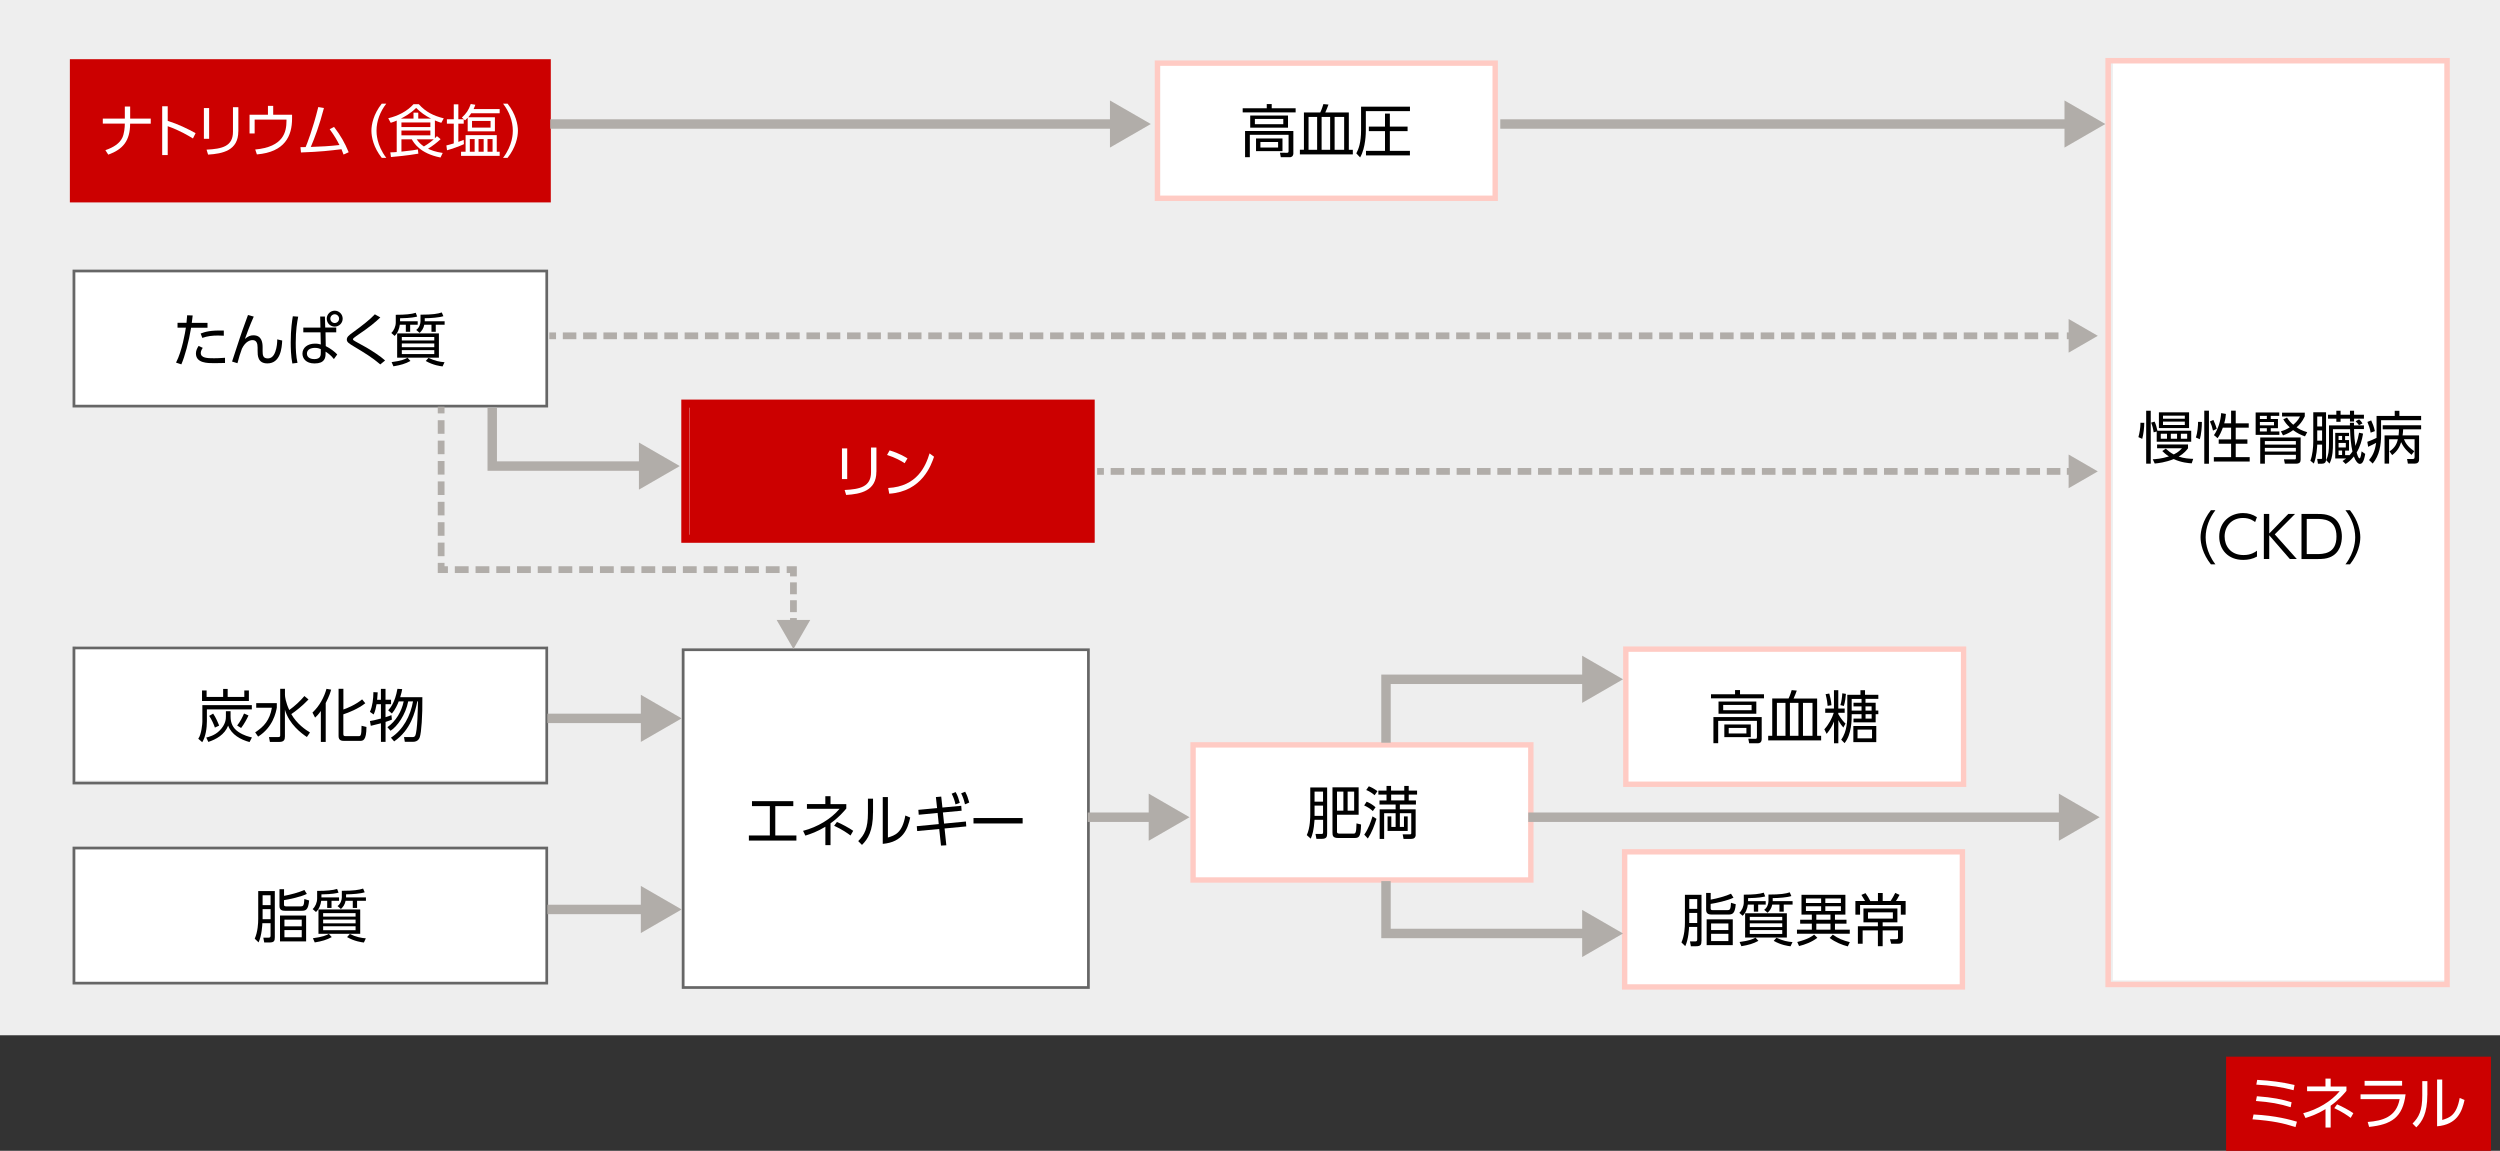 <?xml version="1.0" encoding="UTF-8"?><svg id="_レイヤー_1" xmlns="http://www.w3.org/2000/svg" viewBox="0 0 524.55 241.46"><rect x="0" y="0" width="524.55" height="241.46" fill="#333333" stroke="none"/><defs><style>.cls-1{stroke-width:1.98px;}.cls-1,.cls-2,.cls-3,.cls-4,.cls-5,.cls-6,.cls-7,.cls-8,.cls-9,.cls-10,.cls-11{fill:none;}.cls-1,.cls-3,.cls-4,.cls-5,.cls-6,.cls-10,.cls-11{stroke:#b1ada9;stroke-miterlimit:10;}.cls-2{stroke:#666;stroke-width:.57px;}.cls-3{stroke-dasharray:2.5 1.25;}.cls-3,.cls-4,.cls-5,.cls-6,.cls-10,.cls-11{stroke-width:1.42px;}.cls-12{fill:#c00;}.cls-13{fill:#fff;}.cls-5{stroke-dasharray:2.84 1.42;}.cls-6{stroke-dasharray:2.85 1.43;}.cls-14{fill:#b1ada9;}.cls-7{stroke:#c00;stroke-width:1.7px;}.cls-8{stroke-width:1.13px;}.cls-8,.cls-9{stroke:#ffcbc4;}.cls-9{stroke-width:1.15px;}.cls-15{fill:#eee;}.cls-10{stroke-dasharray:2.85 1.42;}.cls-11{stroke-dasharray:2.9 1.45;}</style></defs><rect class="cls-15" width="524.55" height="217.22"/><rect class="cls-13" x="15.9" y="57.08" width="98.76" height="28.15"/><rect class="cls-13" x="243.44" y="13.23" width="70.46" height="28.15"/><rect class="cls-13" x="250.55" y="156.43" width="70.46" height="28.15"/><rect class="cls-13" x="341.4" y="136.09" width="70.46" height="28.15"/><rect class="cls-13" x="443.32" y="13.23" width="70.46" height="192.48"/><rect class="cls-13" x="341.4" y="178.95" width="70.46" height="28.15"/><rect class="cls-13" x="143.74" y="136.41" width="84.68" height="70.81"/><rect class="cls-13" x="15.9" y="135.59" width="98.76" height="28.15"/><rect class="cls-13" x="15.9" y="178.26" width="98.76" height="28.15"/><rect class="cls-12" x="144.68" y="84.44" width="84.35" height="28.15"/><rect class="cls-12" x="15.11" y="13.33" width="99.84" height="28.15"/><rect class="cls-7" x="15.51" y="13.27" width="99.21" height="28.35"/><path class="cls-13" d="M31.63,24.89v1.06h-4.33c0,3.59-1.51,5.39-4.58,6.5l-.61-.94c1.71-.58,3-1.42,3.56-2.63.37-.78.52-2.08.52-2.94h-4.62v-1.06h4.62v-2.53h1.12v2.53h4.33Z"/><path class="cls-13" d="M40.48,29.05c-.82-.5-2.78-1.7-5.29-2.57v6.06h-1.16v-10.25h1.16v3.07c2.27.72,4.13,1.64,5.85,2.58l-.56,1.12Z"/><path class="cls-13" d="M43.88,29.12h-1.1v-6.44h1.1v6.44ZM50,27.58c0,4.01-3.29,4.67-6.34,4.86l-.32-1.04c3.24-.16,5.54-.68,5.54-3.74v-5.17h1.13v5.1Z"/><path class="cls-13" d="M61.28,24.08v.8c0,3.63-1.49,7.03-7.38,7.52l-.35-1.03c5.96-.55,6.56-3.71,6.56-6.04v-.24h-6.68v2.91h-1.07v-3.92h3.86v-1.86h1.1v1.86h3.95Z"/><path class="cls-13" d="M63.04,30.88s.97-.02,1.09-.02c.23-.54,1.49-3.69,2.65-8.4l1.19.2c-.98,3.74-2,6.43-2.76,8.17,1.92-.05,4.13-.18,6.01-.4-.54-1.04-.91-1.74-2.05-3.33l.92-.47c1.43,1.88,2.23,3.3,3.07,5.31l-1.08.49c-.14-.41-.23-.64-.43-1.12-2.49.3-4.34.53-8.5.68l-.11-1.13Z"/><path class="cls-13" d="M80.1,33.12c-1.74-2.19-2.17-4.39-2.17-5.69s.43-3.49,2.17-5.68h.95c-1.26,1.63-2.05,3.61-2.05,5.68,0,.48,0,3.01,2.05,5.69h-.95Z"/><path class="cls-13" d="M91.26,29c.19-.17.28-.28.42-.44l.77.64c-.82.76-1.67,1.42-2.64,2,.67.31,1.44.65,3.08.89l-.46.96c-4.34-.85-5.62-3.11-6.02-3.81h-2.18v2.57c1.98-.19,2.93-.36,3.45-.46l.1.89c-2.31.41-4.8.62-5.75.71l-.13-.98c.62-.01.9-.04,1.34-.07v-6.6c-.41.18-.66.28-1.26.47l-.52-.96c2.05-.48,3.96-1.46,5.3-2.94h1.12c1.46,1.63,3.06,2.42,5.23,2.96l-.52.94c-.48-.16-.78-.26-1.34-.5v3.75ZM90.45,24.89c-1.19-.59-2.22-1.33-3.14-2.25-1.12,1.16-2.53,1.9-3.2,2.25h2.65v-1.25h1v1.25h2.7ZM90.3,25.69h-6.07v.97h6.07v-.97ZM90.3,27.39h-6.07v1.01h6.07v-1.01ZM87.43,29.23c.46.66.84,1.03,1.51,1.5,1.06-.62,1.85-1.29,2.08-1.5h-3.59Z"/><path class="cls-13" d="M97.33,30.25c-.96.46-2.57,1.02-3.54,1.28l-.13-1.02c.4-.1.77-.18,1.55-.42v-4.15h-1.44v-.92h1.44v-3.13h.96v3.13h1.13v.92h-1.13v3.83c.61-.22.83-.31,1.12-.43l.05.91ZM104.23,31.84h.61v.86h-8.1v-.86h.95v-3.48h6.54v3.48ZM103.84,24.6v2.96h-5.71v-2.85c-.24.26-.37.38-.56.55l-.66-.6c.9-.82,1.44-1.56,1.86-2.84l.96.16c-.1.31-.18.53-.36.9h5.47v.89h-5.98c-.31.48-.5.71-.62.84h5.61ZM99.59,29.18h-1.01v2.66h1.01v-2.66ZM102.93,25.38h-3.89v1.39h3.89v-1.39ZM101.48,29.18h-1.07v2.66h1.07v-2.66ZM103.35,29.18h-1.06v2.66h1.06v-2.66Z"/><path class="cls-13" d="M105.55,33.12c2.05-2.67,2.05-5.21,2.05-5.69,0-2.07-.79-4.05-2.05-5.68h.95c1.74,2.19,2.17,4.39,2.17,5.68s-.43,3.49-2.17,5.69h-.95Z"/><rect class="cls-8" x="242.85" y="13.25" width="70.87" height="28.35"/><path d="M271.86,23.58h-11.12v-.86h5.05v-.88h1.04v.88h5.02v.86ZM271.38,32.09c0,.8-.52.9-.74.9h-1.9l-.18-.95,1.49.02c.18,0,.32-.05.32-.36v-3.41h-8.13v4.69h-1v-5.49h10.13v4.59ZM270.25,26.79h-7.93v-2.55h7.93v2.55ZM269.26,24.96h-5.96v1.1h5.96v-1.1ZM269.09,31.71h-5.55v-2.66h5.55v2.66ZM268.17,29.79h-3.71v1.16h3.71v-1.16Z"/><path d="M283.85,32.39h-11.11v-.97h.85v-7.83h3.43c.32-.64.58-1.52.65-1.75l1.07.1c-.14.41-.41,1.1-.67,1.66h4.94v7.83h.84v.97ZM274.56,24.53v6.9h1.8v-6.9h-1.8ZM277.3,24.53v6.9h1.79v-6.9h-1.79ZM280.03,24.53v6.9h2v-6.9h-2Z"/><path d="M295.84,22.37v.95h-9.26v4.01c0,.38,0,3.63-1.2,5.7l-.8-.85c.48-.9,1-2.25,1-4.86v-4.94h10.27ZM295.34,27.51h-3.72v4.15h4.21v.94h-9.22v-.94h3.99v-4.15h-3.39v-.94h3.39v-2.73h1.02v2.73h3.72v.94Z"/><rect class="cls-8" x="250.33" y="156.29" width="70.87" height="28.35"/><path d="M278.46,165.21v9.66c0,.7-.12,1.14-1.15,1.14h-1.1l-.19-1.03h1.19c.25.01.4-.01.4-.37v-2.6h-1.79c-.16,2.24-.46,3.18-.8,3.96l-.83-.75c.73-1.56.73-3.83.73-4.38v-5.61h3.55ZM277.6,166.1h-1.78v2.1h1.78v-2.1ZM277.6,169.03h-1.78v2.15h1.78v-2.15ZM280.52,174.41c0,.31.04.5.52.5h2.88c.46,0,.67,0,.7-2.15l.96.24c-.07,2.83-.49,2.83-1.61,2.83h-3.14c-1.2,0-1.25-.49-1.25-1.21v-9.42h5.49v5.75h-4.54v3.45ZM281.87,166.09h-1.34v4.01h1.34v-4.01ZM284.13,166.09h-1.37v4.01h1.37v-4.01Z"/><path d="M288.05,170.18c-.62-.55-1.1-.85-1.82-1.18l.52-.79c.64.26,1.14.55,1.87,1.16l-.56.8ZM286.25,175.13c.9-1.28,1.39-2.72,1.73-3.84l.83.52c-.44,1.44-.98,2.87-1.81,4.13l-.74-.8ZM288.42,166.85c-.66-.56-1.15-.84-1.76-1.09l.55-.78c.58.23,1.08.49,1.81,1.02l-.6.85ZM297.04,175.14c0,.61-.37.88-.94.88h-1.61l-.18-.96h1.43c.3.01.37-.02.37-.29v-4.14h-2.39v2.88h.86v-2.22h.78v3.05h-4.22v-3.05h.79v2.22h.9v-2.88h-2.41v5.39h-.94v-6.2h3.35v-1.02h-3.38v-.85h1.47v-1.22h-1.71v-.85h1.71v-.97h.95v.97h2.77v-.97h.94v.97h1.75v.85h-1.75v1.22h1.51v.85h-3.37v1.02h3.31v5.33ZM294.66,166.72h-2.77v1.22h2.77v-1.22Z"/><rect class="cls-8" x="341.13" y="136.2" width="70.87" height="28.35"/><path d="M370.12,146.53h-11.12v-.86h5.05v-.88h1.04v.88h5.03v.86ZM369.64,155.05c0,.8-.52.9-.74.9h-1.89l-.18-.95,1.49.02c.18,0,.32-.05.32-.36v-3.41h-8.13v4.69h-1v-5.49h10.13v4.59ZM368.51,149.75h-7.93v-2.55h7.93v2.55ZM367.52,147.91h-5.96v1.1h5.96v-1.1ZM367.35,154.66h-5.55v-2.66h5.55v2.66ZM366.43,152.74h-3.71v1.16h3.71v-1.16Z"/><path d="M382.11,155.35h-11.11v-.97h.85v-7.83h3.43c.32-.64.58-1.52.65-1.75l1.07.1c-.14.41-.41,1.1-.67,1.66h4.94v7.83h.84v.97ZM372.83,147.48v6.9h1.8v-6.9h-1.8ZM375.56,147.48v6.9h1.79v-6.9h-1.79ZM378.3,147.48v6.9h2v-6.9h-2Z"/><path d="M386.78,152.66c-.26-.3-.66-.76-1.06-1.57v4.86h-.91v-4.57c-.36.94-.78,1.64-1.54,2.6l-.49-.95c1.02-1.15,1.62-2.34,1.98-3.47h-1.79v-.89h1.83v-3.85h.91v3.85h1.34v.89h-1.34v.28c.73,1.25,1.26,1.74,1.52,1.98l-.47.84ZM383.47,148.1c-.04-.59-.11-1.19-.42-2.45l.77-.13c.13.47.4,1.51.46,2.45l-.8.13ZM386.15,147.95c.22-.66.37-1.74.4-2.48l.76.12c-.04.67-.17,1.7-.43,2.53l-.72-.17ZM391.42,146.65v.8h2.13v1.64h.56v.77h-.56v1.7h-4.65v-.78h1.69v-.92h-2.07v.34c0,.73,0,3.89-1.49,5.72l-.71-.72c1.28-1.74,1.28-4.29,1.28-5.03v-4.39h2.76v-.96h.96v.96h2.79v.86h-2.7ZM388.52,149.1h2.07v-.88h-1.69v-.77h1.69v-.8h-2.07v2.45ZM393.68,155.72h-4.81v-3.39h4.81v3.39ZM392.79,153.09h-3.04v1.82h3.04v-1.82ZM391.42,149.1h1.28v-.88h-1.28v.88ZM392.71,149.86h-1.28v.92h1.28v-.92Z"/><rect class="cls-8" x="340.88" y="178.73" width="70.87" height="28.35"/><path d="M357,197.42c0,.76-.12,1.12-1.13,1.12h-1.09l-.19-1.01h1.1c.37,0,.42-.17.42-.47v-2.57h-1.71c-.01.32-.11,2.59-.8,4.03l-.8-.78c.64-1.43.73-3.23.73-4.16v-5.83h3.48v9.67ZM356.11,188.64h-1.67v2.06h1.67v-2.06ZM356.11,191.55h-1.67v2.11h1.67v-2.11ZM363.7,188.36c-1.21.6-3.66,1.13-4.77,1.3v.9c0,.29.07.41.49.41h3c.49,0,.73-.07.78-1.55l1,.31c-.19,2.06-.73,2.16-1.64,2.16h-3.38c-.55,0-1.2-.08-1.2-1v-3.53h.96v1.4c1.31-.23,3.17-.73,4.26-1.24l.52.83ZM363.57,198.31h-5.48v-5.42h5.48v5.42ZM362.65,193.76h-3.63v1.39h3.63v-1.39ZM362.65,195.93h-3.63v1.52h3.63v-1.52Z"/><path d="M366.77,189.08h3.71v.72h-1.58v1.49h-.91v-1.49h-1.26c-.1.85-.44,1.74-1.09,2.35l-.7-.62c.55-.48.94-1.39.94-2.19v-1.62c1.99,0,3.31-.13,4.19-.42l.3.79c-.47.12-1.27.32-3.59.36v.64ZM364.99,197.65c2.11-.28,2.77-.6,3.35-.91l.61.67c-1.1.59-2.02.86-3.57,1.12l-.38-.88ZM374.92,196.72h-8.76v-5.1h8.76v5.1ZM373.95,192.38h-6.81v.73h6.81v-.73ZM373.95,193.74h-6.81v.78h6.81v-.78ZM373.95,195.14h-6.81v.82h6.81v-.82ZM371.95,189.08h4.17v.72h-1.86v1.49h-.9v-1.49h-1.51c-.14.77-.54,1.33-.98,1.71l-.71-.61c.67-.46.9-1.32.9-1.82v-1.38c2.53,0,3.65-.19,4.46-.47l.34.78c-.8.28-2.66.43-3.91.43v.64ZM372.74,196.76c1.34.64,2.35.83,3.36.91l-.41.88c-.5-.06-1.96-.24-3.53-1.14l.58-.65Z"/><path d="M387.2,187.75v4.15h-2.19v1.08h2.42v.83h-2.42v1.25h3.11v.86h-11.08v-.86h3.12v-1.25h-2.45v-.83h2.45v-1.08h-2.17v-4.15h9.22ZM377.1,197.65c2.34-.61,3.11-1.2,3.54-1.55l.68.67c-1.16.9-2.66,1.45-3.84,1.73l-.38-.85ZM382.11,188.51h-3.19v.96h3.19v-.96ZM382.11,190.15h-3.19v1h3.19v-1ZM384.07,191.9h-2.97v1.08h2.97v-1.08ZM384.07,193.81h-2.97v1.25h2.97v-1.25ZM386.26,188.51h-3.27v.96h3.27v-.96ZM386.26,190.15h-3.27v1h3.27v-1ZM384.54,196.1c1.2.85,2.16,1.22,3.59,1.58l-.43.89c-1.18-.3-2.58-.85-3.8-1.77l.65-.7Z"/><path d="M394.03,189.05v-1.68h1v1.68h1.66c.36-.55.67-1.09.97-1.7l.9.41c-.22.47-.65,1.14-.76,1.29h2.04v2.87h-1.01v-2.03h-8.55v2.03h-.98v-2.87h2.04c-.07-.13-.52-.85-.78-1.28l.86-.37c.46.67.71,1.04,1.01,1.66h1.61ZM395.02,195.22v3.31h-1v-3.31h-3.2v2.79h-1v-3.66h4.2v-.83h-3.03v-2.9h7.12v2.9h-3.09v.83h4.23v2.66c0,.47-.01,1-.94,1h-1.5l-.25-.95h1.24c.38.01.44-.08.44-.36v-1.49h-3.23ZM397.16,191.43h-5.22v1.31h5.22v-1.31Z"/><rect class="cls-2" x="15.51" y="56.86" width="99.21" height="28.35"/><path d="M36.94,76.07c1.26-2.42,1.92-6.36,2.06-7.32h-1.75v-1.02h1.88c.08-.84.08-.89.14-1.58l1.16.04c-.07.61-.1.79-.19,1.55h3.3v1.02h-3.44c-.49,2.99-1.34,6.08-2.05,7.69l-1.12-.37ZM42.54,72.98c-.41.6-.41.96-.41,1.09,0,1.06,1.39,1.1,2.78,1.1.41,0,1.31-.02,2.3-.1v1.09c-.29.01-1.86.04-2.24.04-1.42,0-3.86,0-3.86-2.04,0-.6.25-1.09.56-1.58l.86.4ZM46.96,70.44c-.32-.01-.68-.04-1.22-.04-1.21,0-2.23.12-3.29.5l-.35-.92c.91-.35,2.05-.71,4.86-.62v1.08Z"/><path d="M53.24,66.43c-.8,1.78-1.52,3.74-1.85,4.68.65-.53,1.12-.76,1.77-.76,1.85,0,1.94,1.7,1.94,2.53v.8c0,.86.1,1.52,1.07,1.52.59,0,1.2-.28,1.6-1.42.34-.97.4-1.87.4-2.57l1.04.24c-.07,1.58-.36,4.8-3.11,4.8-2.04,0-2.05-1.69-2.05-2.63v-.67c0-.89-.22-1.59-1.07-1.59-.48,0-1.46.25-2.22,1.8-.42,1.12-.61,1.83-.94,3.05l-1.13-.35c1.7-5.21,1.91-5.78,2.18-6.56.18-.5.88-2.42,1.16-3.2l1.19.32Z"/><path d="M62.57,66.44c-.23,1.19-.52,2.82-.52,5.5,0,1.4.06,2.82.37,4.19l-1.08.14c-.31-1.52-.34-3.41-.34-4.41,0-2.81.3-4.68.44-5.5l1.12.08ZM67.17,66.41h1l.07,2.32h2.31v1h-2.25l.05,2.89c.97.48,1.86,1.16,2.41,1.75l-.7.97c-.67-.88-1.46-1.38-1.75-1.56v.44c0,.85-.18,2.04-2.31,2.04-1.83,0-2.54-1.08-2.54-2.06,0-1.25,1.08-2.1,2.63-2.1.59,0,.88.08,1.22.18l-.06-2.55h-3.61v-1h3.59l-.05-2.32ZM67.3,73.25c-.28-.12-.61-.26-1.21-.26-.84,0-1.69.32-1.69,1.21,0,.96,1,1.15,1.54,1.15,1.37,0,1.37-.85,1.37-1.36v-.74ZM71.9,66.86c0,.92-.74,1.67-1.67,1.67s-1.67-.74-1.67-1.67.77-1.67,1.67-1.67,1.67.73,1.67,1.67ZM69.31,66.86c0,.5.42.92.92.92s.92-.42.92-.92-.42-.92-.92-.92-.92.41-.92.92Z"/><path d="M79.8,76.47c-1.67-1.44-3.33-2.45-5.47-3.73-1.1-.66-1.56-.94-1.56-1.49s.41-.89,1.26-1.5c2.01-1.46,3.62-2.72,4.62-3.8l1.15.65c-1,.96-2.12,1.94-5.03,3.9-.48.32-.71.54-.71.67,0,.17.13.24.5.46.36.2,1.99,1.09,2.31,1.28,1.21.7,2.95,1.83,3.93,2.72l-1.02.84Z"/><path d="M83.93,67.41h3.71v.72h-1.58v1.49h-.91v-1.49h-1.26c-.1.85-.44,1.74-1.09,2.35l-.7-.62c.55-.48.94-1.39.94-2.19v-1.62c1.99,0,3.31-.13,4.19-.42l.3.79c-.47.12-1.27.32-3.59.36v.64ZM82.16,75.98c2.11-.28,2.77-.6,3.35-.91l.61.67c-1.1.59-2.02.86-3.57,1.12l-.38-.88ZM92.09,75.05h-8.76v-5.1h8.76v5.1ZM91.12,70.71h-6.81v.73h6.81v-.73ZM91.12,72.07h-6.81v.78h6.81v-.78ZM91.12,73.47h-6.81v.82h6.81v-.82ZM89.12,67.41h4.17v.72h-1.86v1.49h-.9v-1.49h-1.51c-.14.77-.54,1.33-.98,1.71l-.71-.61c.67-.46.9-1.32.9-1.82v-1.38c2.53,0,3.65-.19,4.46-.47l.34.78c-.8.28-2.66.43-3.91.43v.64ZM89.91,75.09c1.34.64,2.35.83,3.36.91l-.41.88c-.5-.06-1.96-.24-3.53-1.14l.58-.65Z"/><rect class="cls-7" x="143.8" y="84.69" width="85.04" height="28.35"/><path class="cls-13" d="M177.76,100.52h-1.1v-6.44h1.1v6.44ZM183.88,98.99c0,4.01-3.29,4.67-6.34,4.86l-.32-1.04c3.24-.16,5.54-.68,5.54-3.74v-5.17h1.13v5.1Z"/><path class="cls-13" d="M189.81,97.19c-.71-.48-1.97-1.19-3.69-1.73l.54-.96c2.12.63,3.44,1.49,3.75,1.68l-.6,1.01ZM186.36,102.39c6.07-.32,7.86-4.57,8.68-7.26l.94.7c-.58,1.7-2.49,7.3-9.4,7.76l-.22-1.2Z"/><rect class="cls-2" x="143.33" y="136.33" width="85.04" height="70.87"/><path d="M162.67,175.3h4.43v1.07h-9.97v-1.07h4.4v-6.16h-3.75v-1.04h8.67v1.04h-3.78v6.16Z"/><path d="M173.18,167.06h1.08v1.66h3.31v.92c-.64.76-1.64,1.92-3.31,3.11v4.58h-1.08v-3.86c-1.76,1.06-3.06,1.5-4.2,1.86l-.48-1c3.07-.8,5.89-2.51,7.65-4.62h-6.84v-1h3.86v-1.66ZM178.45,175.3c-.54-.42-1.74-1.26-3.43-2.04l.59-.8c.96.4,2.57,1.27,3.41,1.86l-.56.98Z"/><path d="M183.17,170.5c0,3.87-1.08,5.58-2.31,6.78l-.79-.8c1.33-1.33,2.04-2.7,2.04-5.89v-3.01h1.07v2.93ZM186.3,175.73c1.48-.46,3.01-.92,3.66-4.62l1.02.43c-.53,2.4-1.51,5.15-5.76,5.52v-9.82h1.08v8.49Z"/><path d="M198.09,172.81l4.58-.44.07,1.03-4.55.43.37,3.53-1.12.06-.37-3.48-4.63.43-.08-1.02,4.61-.44-.24-2.34-3.96.38-.08-1.03,3.93-.37-.25-2.31,1.12-.1.25,2.3,3.95-.37.08,1.03-3.93.37.25,2.34ZM200.52,166.2c.41.73.6,1.31.86,2.25l-.9.33c-.2-.9-.4-1.45-.8-2.25l.84-.34ZM202.51,166.12c.42.78.59,1.31.86,2.27l-.9.37c-.22-.96-.41-1.5-.8-2.3l.84-.34Z"/><path d="M214.57,171.64v1.14h-10.31v-1.14h10.31Z"/><rect class="cls-2" x="15.51" y="135.95" width="99.21" height="28.35"/><path d="M52.84,147.94v.91h-9.43v2.5c0,1.37-.26,3.26-.98,4.38l-.83-.73c.68-.88.86-3.23.86-3.55v-3.5h10.37ZM43.35,144.87v1.36h3.47v-1.68h.95v1.68h3.49v-1.36h.96v2.22h-9.83v-2.22h.97ZM48.38,150.36c0,1.37.49,2.42,1.63,3.2,1.14.78,2.27,1.03,2.85,1.17l-.5.97c-1.86-.5-3.79-1.55-4.49-3.45-.74,1.91-2.53,2.89-4.16,3.42l-.43-.92c.54-.13,1.77-.44,2.76-1.42,1.36-1.34,1.36-2.54,1.36-3v-1.1h.98v1.13ZM45.09,152.66c-.19-.6-.71-1.76-1.2-2.45l.83-.48c.53.74,1.04,1.93,1.26,2.52l-.89.41ZM49.76,152.23c.68-.85,1.14-1.82,1.44-2.52l.94.41c-.31.68-.9,1.79-1.55,2.63l-.83-.52Z"/><path d="M58.08,147.53v.94c-.18,1.01-.79,4.1-3.92,6.09l-.62-.9c1.85-1.2,3.05-2.54,3.51-5.16h-3.29v-.97h4.32ZM64.39,154.64c-1.09-.73-3.72-2.65-4.61-5.73v5.61c0,.66-.18,1.15-1.14,1.15h-2.01l-.19-1.02h1.94c.4,0,.41-.17.41-.37v-9.75h1v1.27c0,.37.16,1.59.9,3.18,1.18-.85,2.24-1.83,3.18-2.94l.86.72c-1.33,1.4-2.71,2.47-3.61,3.07,1.19,2.1,3.01,3.29,3.92,3.86l-.65.95Z"/><path d="M68.34,155.67h-1.02v-6.49c-.59.82-.86,1.07-1.21,1.39l-.55-1.06c1.5-1.39,2.47-3.27,2.94-4.98l.98.17c-.13.47-.38,1.36-1.14,2.81v8.16ZM76.65,147.55c-1.46,1.16-3.54,1.99-4.61,2.33v4.05c0,.43.06.53.53.53h2.64c.44,0,.64,0,.65-2.18l1.03.25c-.01,2.92-.76,2.92-1.39,2.92h-3.31c-.47,0-1.15-.06-1.15-1v-9.92h1.01v4.34c.77-.26,2.6-1.01,3.93-2.13l.67.82Z"/><path d="M79.92,146.82v-2.28h.97v2.28h1.16v.94h-1.16v2.72c.72-.22.91-.3,1.24-.43l.1.94c-.34.14-.71.29-1.33.48v4.19h-.97v-3.9c-1.08.29-1.6.41-2.13.53l-.18-1c.43-.07,1.06-.18,2.31-.53v-3h-.92c-.1.62-.28,1.47-.61,2.15l-.78-.55c.55-1.2.71-2.75.73-4.14l.9.05c-.01.38-.04.72-.12,1.56h.8ZM82.02,154.79c2.59-1.69,4.09-4.56,4.64-7.62h-1.01c-.53,2.78-2.31,5.28-3.71,6.16l-.65-.75c1.78-1.28,2.97-3.27,3.41-5.41h-1.04c-.26.68-.74,1.74-1.43,2.54l-.78-.67c.42-.47,1.42-1.57,1.94-4.51l1,.06c-.07.41-.18.92-.42,1.69h4.65c.05,3.9-.22,7.45-.53,8.36-.1.26-.35,1.01-1.46,1.01h-1.69l-.17-1h1.67c.24.01.54.01.68-.28.49-1.02.55-5.79.58-7.21h-.14c-.49,2.35-1.36,5.98-4.86,8.4l-.68-.78Z"/><rect class="cls-2" x="15.51" y="177.93" width="99.21" height="28.35"/><path d="M57.66,196.63c0,.76-.12,1.12-1.13,1.12h-1.09l-.19-1.01h1.1c.37,0,.42-.17.42-.47v-2.57h-1.72c-.01.32-.11,2.59-.8,4.03l-.8-.78c.64-1.43.73-3.23.73-4.16v-5.83h3.48v9.67ZM56.77,187.85h-1.67v2.06h1.67v-2.06ZM56.77,190.76h-1.67v2.11h1.67v-2.11ZM64.36,187.57c-1.21.6-3.66,1.13-4.77,1.3v.9c0,.29.07.41.49.41h3c.49,0,.73-.07.78-1.55l1,.31c-.19,2.06-.73,2.16-1.64,2.16h-3.38c-.55,0-1.2-.08-1.2-1v-3.53h.96v1.4c1.31-.23,3.17-.73,4.26-1.24l.52.83ZM64.23,197.52h-5.48v-5.42h5.48v5.42ZM63.31,192.97h-3.63v1.39h3.63v-1.39ZM63.31,195.14h-3.63v1.52h3.63v-1.52Z"/><path d="M67.43,188.29h3.71v.72h-1.58v1.49h-.91v-1.49h-1.26c-.1.85-.44,1.74-1.09,2.35l-.7-.62c.55-.48.94-1.39.94-2.19v-1.62c1.99,0,3.31-.13,4.19-.42l.3.79c-.47.12-1.27.32-3.59.36v.64ZM65.65,196.86c2.11-.28,2.77-.6,3.35-.91l.61.67c-1.1.59-2.02.86-3.57,1.12l-.38-.88ZM75.58,195.93h-8.76v-5.1h8.76v5.1ZM74.61,191.59h-6.81v.73h6.81v-.73ZM74.61,192.95h-6.81v.78h6.81v-.78ZM74.61,194.35h-6.81v.82h6.81v-.82ZM72.61,188.29h4.17v.72h-1.86v1.49h-.9v-1.49h-1.51c-.14.77-.54,1.33-.98,1.71l-.71-.61c.67-.46.9-1.32.9-1.82v-1.38c2.53,0,3.65-.19,4.46-.47l.34.78c-.8.28-2.66.43-3.91.43v.64ZM73.4,195.97c1.34.64,2.35.83,3.36.91l-.41.88c-.5-.06-1.96-.24-3.53-1.14l.58-.65Z"/><line class="cls-1" x1="115.45" y1="26.02" x2="234.34" y2="26.02"/><polygon class="cls-14" points="232.89 30.97 241.46 26.02 232.89 21.08 232.89 30.97"/><polyline class="cls-1" points="103.28 85.55 103.28 97.79 135.51 97.79"/><polygon class="cls-14" points="134.06 102.74 142.63 97.79 134.06 92.85 134.06 102.74"/><polyline class="cls-1" points="290.81 155.84 290.81 142.53 333.42 142.53"/><polygon class="cls-14" points="331.97 147.48 340.54 142.53 331.97 137.58 331.97 147.48"/><polyline class="cls-1" points="290.81 184.87 290.81 195.86 333.42 195.86"/><polygon class="cls-14" points="331.97 200.81 340.54 195.86 331.97 190.91 331.97 200.81"/><line class="cls-1" x1="114.85" y1="150.73" x2="135.91" y2="150.73"/><polygon class="cls-14" points="134.46 155.67 143.02 150.73 134.46 145.78 134.46 155.67"/><line class="cls-1" x1="228.23" y1="171.47" x2="242.46" y2="171.47"/><polygon class="cls-14" points="241.02 176.41 249.58 171.47 241.02 166.52 241.02 176.41"/><line class="cls-1" x1="320.66" y1="171.47" x2="433.44" y2="171.47"/><polygon class="cls-14" points="431.99 176.41 440.55 171.47 431.99 166.52 431.99 176.41"/><line class="cls-1" x1="314.79" y1="26.02" x2="434.62" y2="26.02"/><polygon class="cls-14" points="433.17 30.97 441.74 26.02 433.17 21.08 433.17 30.97"/><rect class="cls-9" x="442.33" y="12.74" width="71.11" height="193.82"/><line class="cls-4" x1="115.25" y1="70.46" x2="116.67" y2="70.46"/><line class="cls-5" x1="118.09" y1="70.46" x2="432.95" y2="70.46"/><line class="cls-4" x1="433.66" y1="70.46" x2="435.07" y2="70.46"/><polygon class="cls-14" points="434.04 74 440.16 70.46 434.04 66.93 434.04 74"/><line class="cls-4" x1="230.2" y1="98.91" x2="231.62" y2="98.91"/><line class="cls-10" x1="233.04" y1="98.91" x2="432.95" y2="98.91"/><line class="cls-4" x1="433.66" y1="98.91" x2="435.07" y2="98.91"/><polygon class="cls-14" points="434.04 102.44 440.16 98.91 434.04 95.37 434.04 102.44"/><line class="cls-4" x1="92.56" y1="85.33" x2="92.56" y2="86.74"/><line class="cls-6" x1="92.56" y1="88.17" x2="92.56" y2="117.39"/><polyline class="cls-4" points="92.56 118.1 92.56 119.52 93.98 119.52"/><line class="cls-11" x1="95.43" y1="119.52" x2="164.34" y2="119.52"/><polyline class="cls-4" points="165.06 119.52 166.48 119.52 166.48 120.94"/><line class="cls-3" x1="166.48" y1="122.19" x2="166.48" y2="129.06"/><line class="cls-4" x1="166.48" y1="129.68" x2="166.48" y2="131.1"/><polygon class="cls-14" points="162.95 130.07 166.48 136.19 170.01 130.07 162.95 130.07"/><line class="cls-1" x1="114.85" y1="190.82" x2="135.91" y2="190.82"/><polygon class="cls-14" points="134.46 195.77 143.02 190.82 134.46 185.88 134.46 195.77"/><path d="M448.68,91.72c.24-.83.44-2.01.43-3.02l.8.02c0,.91-.16,2.45-.43,3.36l-.8-.36ZM451.27,86.18v11.11h-.96v-11.11h.96ZM459.76,90.37v2.32h-7.24v-2.15l-.64.17c-.11-.79-.28-1.42-.53-2.03l.72-.22c.3.59.42,1.14.6,1.91h7.09ZM459.87,97.22c-.61-.04-2.16-.14-3.78-.9-1.75.71-3.24.86-3.98.94l-.42-.89c.62-.04,1.79-.1,3.39-.6-.72-.47-1.08-.83-1.39-1.13l.74-.5c.48.44.96.85,1.67,1.21,1.02-.49,1.47-1.02,1.71-1.29h-5.21v-.8h6.49v.8c-.29.38-.8,1.07-1.96,1.74,1.14.4,2.25.44,3.05.48l-.32.95ZM459.31,89.82h-6.33v-3.3h6.33v3.3ZM454.68,91.01h-1.31v1.04h1.31v-1.04ZM458.42,87.21h-4.58v.65h4.58v-.65ZM458.42,88.46h-4.58v.71h4.58v-.71ZM456.79,91.01h-1.31v1.04h1.31v-1.04ZM458.91,91.01h-1.32v1.04h1.32v-1.04Z"/><path d="M460.73,91.8c.36-.97.47-2.54.47-3.29l.8.02c0,1.07-.13,2.64-.44,3.63l-.83-.37ZM463.48,86.17v11.13h-.98v-11.13h.98ZM464.33,90.35c-.17-.76-.34-1.28-.64-1.92l.72-.32c.19.42.52,1.16.7,1.87l-.78.37ZM468.13,88.82v-2.65h.97v2.65h2.73v.92h-2.73v2.45h2.45v.91h-2.45v2.82h2.93v.92h-7.52v-.92h3.62v-2.82h-2.6v-.91h2.6v-2.45h-1.74c-.28.76-.64,1.61-1.1,2.2l-.76-.64c.82-1.14,1.44-3,1.51-4.62l1,.17c-.04.46-.08.98-.35,1.97h1.44Z"/><path d="M478.23,86.55v.71h-1.78v.66h1.51v1.93h-1.51v.68h1.81v.71h-4.98v-4.69h4.94ZM475.63,87.26h-1.46v.66h1.46v-.66ZM477.13,88.54h-2.96v.71h2.96v-.71ZM475.63,89.85h-1.46v.68h1.46v-.68ZM482.72,91.78v4.68c0,.53-.24.83-1.01.83h-2.3l-.19-.91h2.16c.22.01.35,0,.35-.29v-.66h-6.51v1.86h-.98v-5.5h8.49ZM481.72,92.55h-6.51v.74h6.51v-.74ZM481.72,93.97h-6.51v.77h6.51v-.77ZM483.64,91.56c-.98-.34-1.6-.66-2.5-1.31-.54.4-1.05.72-2.12,1.1l-.44-.85c.79-.23,1.22-.44,1.86-.84-.65-.6-.97-1.01-1.36-1.68l.78-.37c.43.68.77,1.04,1.31,1.51.55-.48,1-.91,1.42-1.74h-3.77v-.8h4.77v.78c-.55,1.16-1.09,1.74-1.72,2.3.5.34,1.02.66,2.23,1.02l-.47.88Z"/><path d="M488.05,86.51v9.93c0,.65-.38.86-.9.86h-.8l-.16-1h.8c.13.01.23-.02.23-.2v-2.81h-1.02c-.02.47-.12,2.52-.71,3.97l-.73-.6c.44-1.1.61-2.82.61-4.03v-6.13h2.67ZM487.22,87.39h-1.02v2.09h1.02v-2.09ZM487.22,90.3h-1.02v2.16h1.02v-2.16ZM489.5,90.03v3.01c0,1.01,0,2.82-.72,4.23l-.71-.73c.48-.96.6-1.96.6-3.54v-3.74h4.39v-.55h.86c-.01.38-.01.43-.01.55h2.09v.77h-2.07c.02,1.5.14,2.62.28,3.54.46-1.12.65-2.11.77-2.78l.84.19c-.23,1.38-.62,2.75-1.34,3.95.07.28.32,1.24.6,1.24.25,0,.38-1.07.43-1.46l.76.53c-.31,1.86-.74,2.09-1.14,2.09s-.91-.61-1.24-1.55c-.74.9-1.35,1.32-1.73,1.57l-.64-.62c.3-.19.5-.34.74-.53h-2.28v-5.38h2.89v.67h-.82v.85h.82v2.21h-.82v.94h.89v.07c.37-.41.53-.64.65-.83-.32-1.42-.44-2.97-.5-4.68h-3.59ZM490.21,87.02v-.84h.89v.84h1.97v-.84h.86v.84h2.07v.83h-2.07v.6h-.86v-.6h-1.97v.65h-.89v-.65h-1.75v-.83h1.75ZM491.42,91.47h-.74v.85h.74v-.85ZM492.2,92.94h-1.52v.95h1.52v-.95ZM491.42,94.53h-.74v.94h.74v-.94ZM494.96,89.21c-.08-.12-.46-.61-.7-.83l.73-.38c.28.24.52.52.71.84l-.74.37Z"/><path d="M498.66,87.27h3.8v-1.08h.98v1.08h4.56v.89h-8.4v3.13c0,1.97-.32,4.28-1.76,5.97l-.77-.73c.67-.83,1.21-1.69,1.49-3.62-.2.12-.85.46-1.68.84l-.17-1.05c.75-.26,1.45-.59,1.93-.82.01-.23.01-.47.01-.58v-4.03ZM497.41,90.78c-.12-.8-.48-1.79-.68-2.25l.79-.32c.25.52.61,1.38.78,2.25l-.89.32ZM507.57,91.35v5c0,.25,0,.92-.9.92h-1.45l-.17-.96h1.06c.38,0,.52-.02.52-.44v-3.71h-2.23c.28.7.7,1.52,2.17,2.51l-.58.77c-.82-.66-1.62-1.42-2.18-2.67-.28.86-.66,1.78-1.88,2.72l-.56-.78c1.19-.79,1.55-1.67,1.76-2.54h-1.85v5.11h-.95v-5.92h2.94c.06-.47.07-.89.08-1.28h-3.41v-.85h8.06v.85h-3.77c-.02.42-.04.77-.12,1.28h3.45Z"/><path d="M463.89,118.41c-1.74-2.19-2.17-4.39-2.17-5.68s.43-3.49,2.17-5.68h.95c-1.26,1.63-2.05,3.61-2.05,5.68,0,.48,0,3.01,2.05,5.68h-.95Z"/><path d="M473.56,116.78c-.86.49-1.88.7-2.89.7-3.19,0-5.03-2.17-5.03-4.89,0-3.09,2.3-4.94,5.01-4.94,1.08,0,2,.28,2.9.86l-.38,1.03c-.31-.24-1.1-.86-2.54-.86-2.43,0-3.86,1.79-3.86,3.89,0,1.86,1.14,3.89,3.98,3.89,1.56,0,2.37-.6,2.81-.91v1.25Z"/><path d="M476.13,111.94l3.99-4.1h1.42l-4.25,4.28,4.62,5.17h-1.46l-4.32-4.98v4.98h-1.13v-9.45h1.13v4.1Z"/><path d="M482.89,107.84h3.47c1.03,0,1.65.07,2.43.36,2.37.89,2.58,3.48,2.58,4.37,0,1.25-.34,3.5-2.55,4.37-.73.29-1.47.36-2.55.36h-3.37v-9.45ZM484,116.26h1.97c1.46,0,4.27,0,4.27-3.69s-2.83-3.69-4.21-3.69h-2.03v7.39Z"/><path d="M492.12,118.41c2.05-2.67,2.05-5.21,2.05-5.68,0-2.08-.79-4.05-2.05-5.68h.95c1.74,2.19,2.17,4.39,2.17,5.68s-.43,3.49-2.17,5.68h-.95Z"/><rect class="cls-12" x="467.08" y="221.71" width="55.57" height="19.75"/><path class="cls-13" d="M481.64,236.49c-2.55-.83-4.75-1.31-9.02-1.63l.22-1.02c4.76.24,7.78,1.13,9.1,1.51l-.3,1.14ZM480.63,232.32c-2.35-.74-4.29-1.08-7.29-1.31l.2-1c3.38.25,5.29.66,7.28,1.26l-.19,1.04ZM481.24,228.75c-2.51-.67-4.85-1.02-7.82-1.17l.18-1c2.89.17,5.05.43,7.84,1.07l-.2,1.1Z"/><path class="cls-13" d="M487.94,226.31h1.08v1.66h3.31v.92c-.64.75-1.64,1.92-3.31,3.11v4.58h-1.08v-3.86c-1.76,1.06-3.06,1.5-4.2,1.86l-.48-1c3.07-.8,5.89-2.51,7.65-4.62h-6.84v-1h3.86v-1.66ZM493.21,234.55c-.54-.42-1.74-1.26-3.43-2.04l.59-.8c.96.4,2.57,1.27,3.41,1.86l-.56.98Z"/><path class="cls-13" d="M504.74,229.61c-.6,4.84-2.94,6.34-7.65,6.84l-.3-1.04c3.08-.24,6.01-1.01,6.7-4.79h-8.2v-1.01h9.45ZM504.01,226.79v1.01h-7.87v-1.01h7.87Z"/><path class="cls-13" d="M509.3,229.76c0,3.87-1.08,5.58-2.31,6.78l-.79-.8c1.33-1.33,2.04-2.7,2.04-5.89v-3.01h1.07v2.93ZM512.43,234.99c1.48-.46,3.01-.92,3.66-4.62l1.02.43c-.53,2.4-1.51,5.15-5.76,5.52v-9.82h1.08v8.49Z"/></svg>